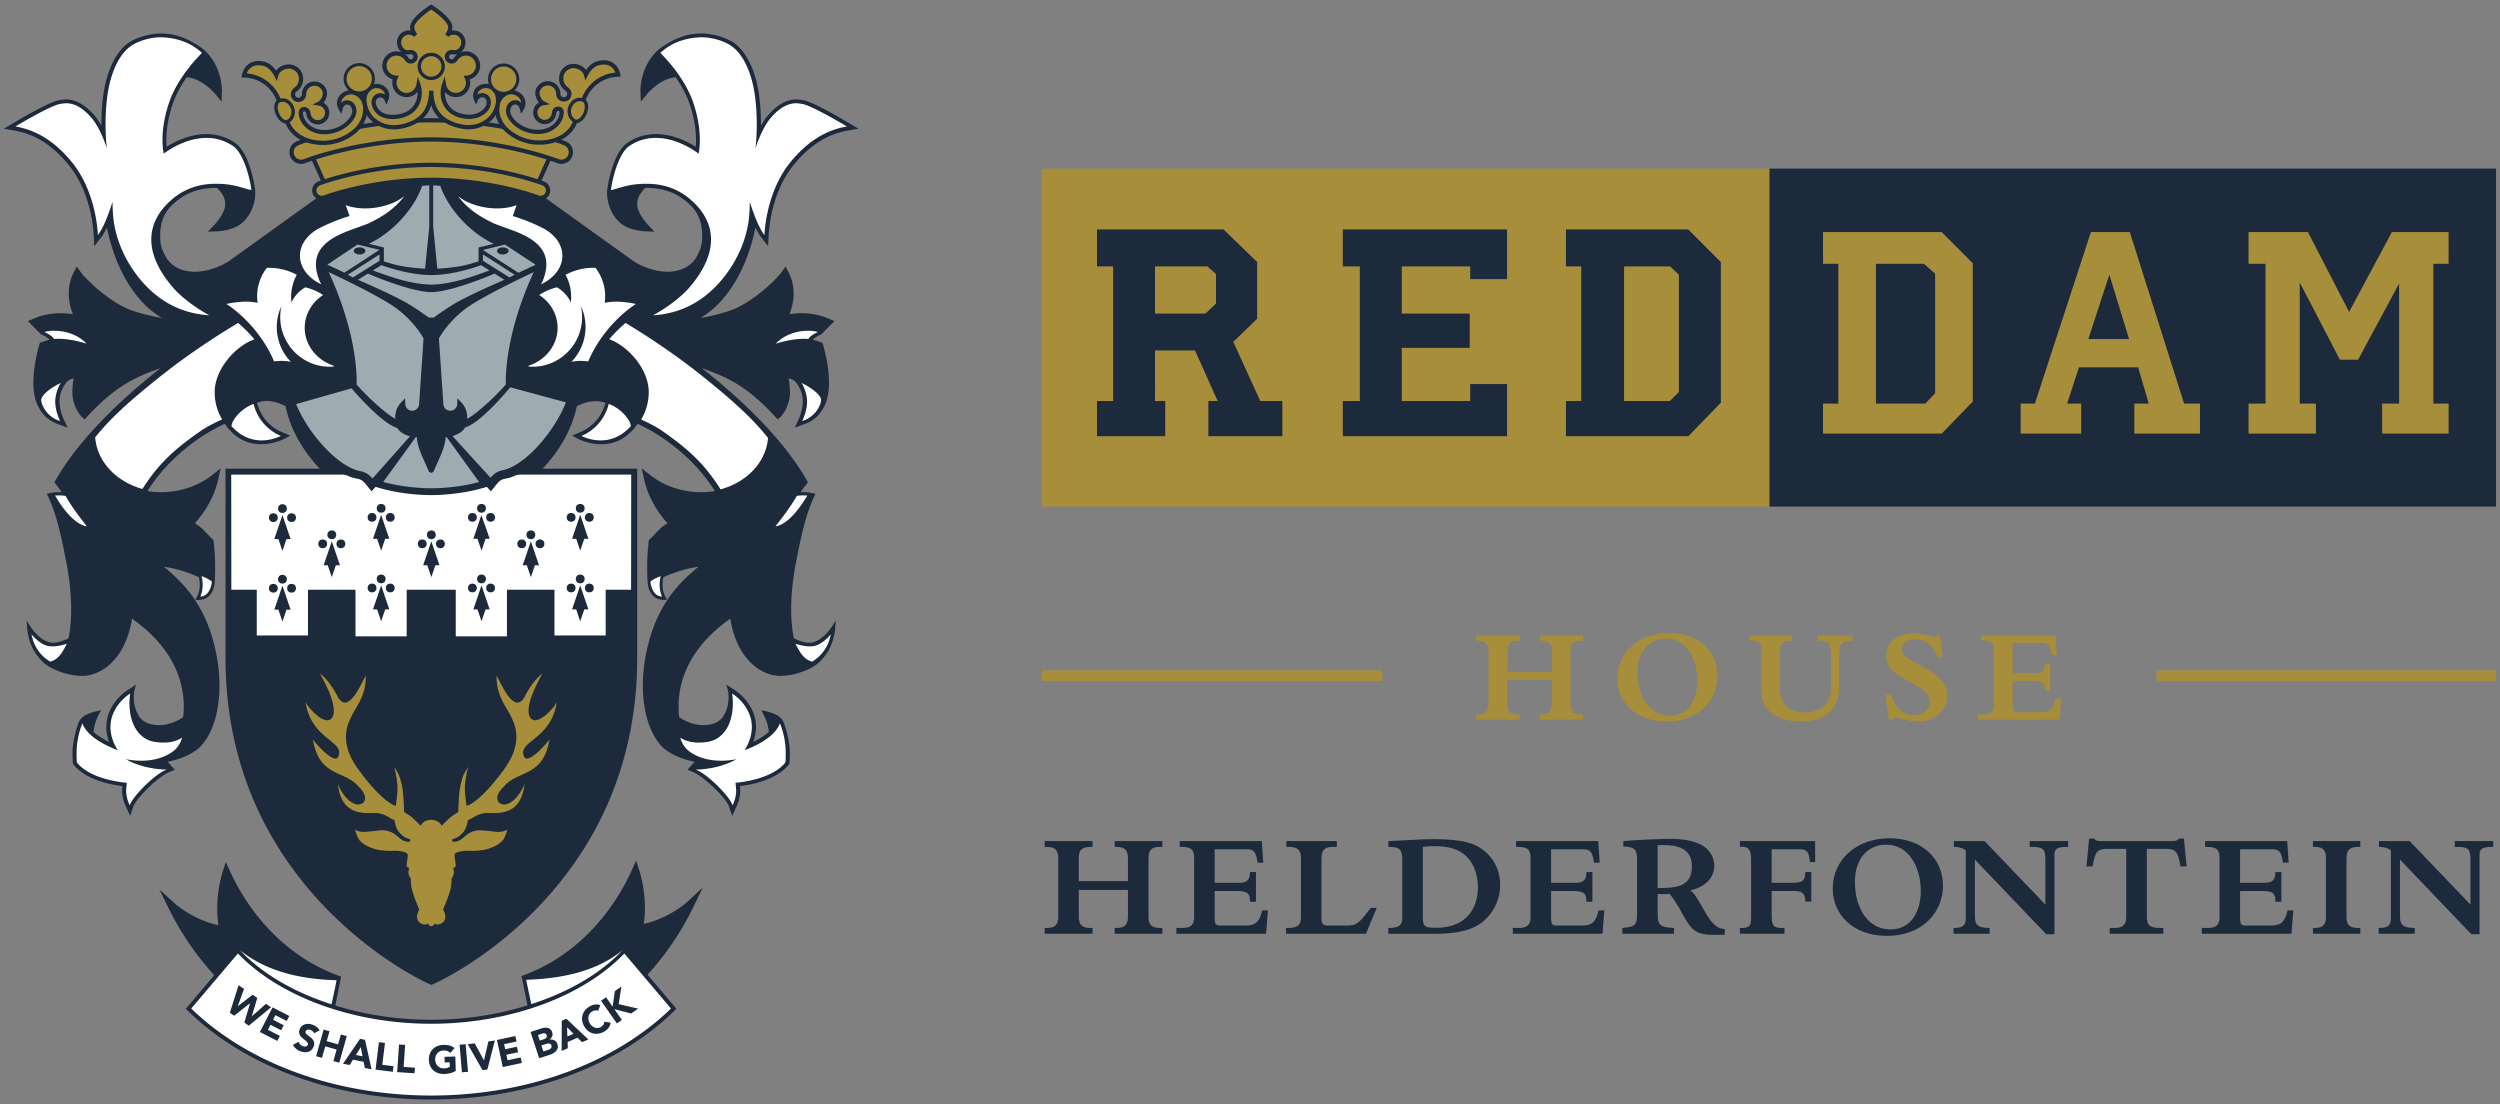 <svg version="1.1" id="Logo" xmlns="http://www.w3.org/2000/svg" x="0" y="0" viewBox="0 0 575 254" style="enable-background:new 0 0 575 254" xml:space="preserve"><rect x="0" y="0" width="575" height="254" fill="#808080" stroke="none"/><style>.st0{fill:#1c2a3c}.st1{fill:#fff}.st2{fill:#a68e3b}.st3{fill:#9eacb2}</style><g id="Logo_00000067197619641336463370000001487502144647867268_"><g id="Sash_00000127010935563680213720000017036820840206966457_"><path class="st0" d="M150.33 222.589a65.95 65.95 0 0 0 9.19-14.08l2.133-4.411-3.584 3.341c-.022.02-2.225 2.045-5.794 3.642a23.17 23.17 0 0 1-4.203 1.422c.949-6.246-.947-12.047-1.034-12.308l-.748-2.242-.96 2.16c-2.381 5.352-9.55 18.415-24.653 24.106l-.745.28.174.778.115.517 1.107 5.433c-6.75 2.12-14.285 3.318-22.169 3.318-5.934 0-11.666-.678-17.018-1.917-.014-.004-.027-.004-.041-.009a69.663 69.663 0 0 1-4.978-1.35l1.181-5.87.155-.77-.736-.272c-15.14-5.592-22.392-18.61-24.808-23.946l-.974-2.154-.733 2.248c-.085.261-1.944 6.073-.955 12.314a23.186 23.186 0 0 1-4.212-1.395c-3.58-1.574-5.796-3.585-5.818-3.605l-3.59-3.29 2.147 4.37a65.953 65.953 0 0 0 9.282 14.02c.33.385.702.802 1.135 1.277l.09.098-.631.745-5.916 6.975a54.667 54.667 0 0 0 2.1 2.004 61.464 61.464 0 0 0 6.411 5.058c12.919 8.91 29.937 13.813 47.91 13.813s34.985-4.902 47.908-13.813c3.164-2.183 6.003-4.544 8.507-7.062l-6.646-7.838.273-.303c.43-.478.799-.898 1.127-1.284z"/><path class="st1" d="m76.265 230.99 1.03-4.925.11-.606a66.009 66.009 0 0 1-3.082-.167 55.208 55.208 0 0 1-2.838-.3 46.873 46.873 0 0 1-1.887-.291 42.647 42.647 0 0 1-2.306-.471l-.07-.017a36.236 36.236 0 0 1-3.878-1.147 31.619 31.619 0 0 1-2.556-1.053 30.27 30.27 0 0 1-1.428-.715 27.873 27.873 0 0 1-1.418-.816 26.361 26.361 0 0 1-2.773-1.967c.213.22.418.433.615.642 4.925 5.008 12.055 9.14 20.481 11.832zM143.146 218.576c-6.066 4.924-13.91 6.482-22.133 6.782l1.18 5.584c8.724-2.794 16.046-7.124 20.953-12.366z"/><path class="st1" d="M54.72 219.304c6.312 6.565 15.912 11.593 27.156 14.205l.061.014c5.565 1.287 11.36 1.94 17.222 1.94 17.929 0 34.83-6.17 44.437-16.158l10.73 12.655c-2.323 2.263-4.936 4.4-7.778 6.361-12.767 8.803-29.597 13.65-47.389 13.65-17.796 0-34.625-4.847-47.388-13.65a60.822 60.822 0 0 1-6.316-4.983c-.498-.451-.99-.912-1.467-1.378l5.366-6.328 5.365-6.328"/><path class="st0" d="m54.87 226.607 1.266.857-1.45 3.952.015.01 3.394-2.634 1.08.732-1.257 4.213.014.01 3.239-2.87 1.176.796-5.114 4.229-1.036-.702 1.311-4.436-.015-.01-3.634 2.861-.998-.675 2.008-6.333zM62.686 231.696l3.85 1.975-.59 1.152-2.602-1.335-.542 1.057 2.457 1.262-.592 1.152-2.457-1.26-.592 1.152 2.746 1.409-.591 1.152-3.994-2.05 2.907-5.666zM72.234 237.649a1 1 0 0 0-.324-.461 1.671 1.671 0 0 0-.482-.29 1.39 1.39 0 0 0-.634-.077.673.673 0 0 0-.29.108.516.516 0 0 0-.19.256.506.506 0 0 0 .049.488c.099.146.238.29.419.435.18.143.376.293.586.448s.396.333.556.533c.159.2.267.429.325.687.057.258.021.561-.108.91a2.046 2.046 0 0 1-.509.8 1.87 1.87 0 0 1-.73.428 2.26 2.26 0 0 1-.869.09 3.452 3.452 0 0 1-.925-.209c-.388-.144-.726-.338-1.013-.579s-.526-.547-.715-.918l1.319-.68c.068.23.186.432.355.607a1.56 1.56 0 0 0 .92.467c.12.015.232.013.338-.004a.673.673 0 0 0 .283-.117.512.512 0 0 0 .183-.248.54.54 0 0 0-.048-.502c-.1-.156-.239-.308-.42-.458-.18-.15-.379-.308-.593-.471s-.403-.345-.565-.546-.274-.428-.336-.682c-.063-.254-.033-.546.091-.878.12-.32.287-.578.503-.772.216-.195.46-.335.732-.42.271-.084.56-.116.866-.095.305.02.605.085.897.195.337.125.645.294.925.506.279.213.503.479.673.797l-1.27.652zM74.436 236.795l1.35.382-.647 2.285 2.623.743.647-2.285 1.35.382-1.734 6.129-1.35-.382.75-2.65-2.624-.742-.75 2.649-1.35-.382 1.735-6.129zM82.808 238.93l1.14.222 1.508 6.78-1.554-.3-.282-1.43-2.43-.471-.777 1.224-1.52-.295 3.915-5.73zm.178 1.923-1.137 1.796 1.529.297-.392-2.093zM87.152 239.696l1.393.172-.62 5.037 2.58.317-.159 1.286-3.973-.49.779-6.322zM91.776 240.232l1.4.092-.337 5.064 2.594.173-.086 1.292-3.995-.266.424-6.355zM104.827 246.323c-.407.229-.834.398-1.28.507s-.905.171-1.372.186a3.946 3.946 0 0 1-1.383-.193c-.425-.143-.794-.356-1.108-.637s-.564-.627-.747-1.035a3.603 3.603 0 0 1-.298-1.377c-.015-.51.057-.974.215-1.393.158-.419.386-.778.683-1.078.297-.3.653-.534 1.068-.703.415-.168.871-.26 1.369-.275.51-.015.98.033 1.413.142.432.11.815.31 1.147.6l-.956 1.109a1.973 1.973 0 0 0-.661-.43c-.243-.094-.545-.136-.904-.126-.3.01-.57.068-.81.177s-.443.258-.611.446a1.87 1.87 0 0 0-.381.664 2.341 2.341 0 0 0-.115.823c.009.3.063.572.164.818s.24.458.42.636.392.313.638.408c.245.095.518.138.818.129.306-.01.568-.052.788-.128.22-.075.395-.15.525-.227l-.032-1.034-1.142.034-.038-1.294 2.49-.076.1 3.327zM105.702 240.285l1.398-.119.543 6.347-1.398.119-.543-6.347zM107.583 240.177l1.586-.22 2.133 3.918.018-.002 1.013-4.355 1.488-.206-1.727 6.67-1.114.154-3.397-5.959zM114.3 239.19l4.233-.903.27 1.267-2.86.61.249 1.162 2.7-.577.271 1.267-2.7.577.27 1.267 3.018-.644.27 1.267-4.39.937-1.33-6.23zM122.02 237.354l2.257-.743c.261-.086.53-.155.808-.206a2.3 2.3 0 0 1 .787-.012c.247.042.47.14.666.297s.35.4.458.73c.113.342.11.656-.006.944s-.315.533-.597.732l.006.017c.209-.037.408-.04.597-.012.19.03.364.089.523.179.159.09.298.21.417.359.119.15.21.322.274.516.105.319.125.608.058.867s-.186.489-.359.691-.386.377-.638.523a4.083 4.083 0 0 1-.779.351l-2.478.817-1.993-6.05zm2.13 1.98.966-.32c.103-.032.2-.077.292-.133s.17-.122.232-.2a.608.608 0 0 0 .097-.6c-.042-.125-.103-.22-.184-.285s-.172-.105-.273-.123-.208-.019-.323-.003-.223.04-.326.074l-.906.3.425 1.29zm.825 2.503 1.197-.394c.102-.035.202-.08.3-.137a.87.87 0 0 0 .247-.214.676.676 0 0 0 .107-.651.56.56 0 0 0-.22-.31.706.706 0 0 0-.336-.113c-.123-.01-.25-.003-.381.021s-.25.054-.358.09l-1.009.332.453 1.376zM129.201 234.775l1.067-.457 5.056 4.763-1.456.623-1.036-1.024-2.274.974.044 1.45-1.423.61.022-6.94zm1.227 1.49.068 2.125 1.43-.613-1.498-1.511zM137.55 232.488a1.377 1.377 0 0 0-.632-.095c-.22.018-.445.09-.676.218a1.751 1.751 0 0 0-.876 1.143c-.057.24-.065.492-.025.758s.13.527.272.784c.145.263.317.482.519.654.2.174.417.302.647.384.23.083.465.116.706.1.24-.016.472-.085.693-.206.252-.139.446-.314.584-.526a1.53 1.53 0 0 0 .238-.706l1.445.201c-.055.462-.22.87-.496 1.228-.276.357-.606.64-.99.852-.436.24-.876.392-1.32.458s-.868.044-1.276-.064-.787-.302-1.136-.582-.646-.644-.891-1.09a3.594 3.594 0 0 1-.443-1.339c-.05-.445-.01-.869.118-1.271.128-.401.338-.773.631-1.111s.658-.628 1.094-.868a3.292 3.292 0 0 1 1.097-.367c.2-.027.406-.031.616-.01.21.022.417.076.623.162l-.522 1.293zM138.242 230.172l1.15-.804 1.516 2.168.513-3.586 1.504-1.05-.627 4.05 4.475 1.032-1.608 1.123-3.855-.993 1.731 2.477-1.15.804-3.649-5.22z"/></g><g id="Sheild_00000169533969748779482600000014307831218739598498_"><path class="st0" d="M165.856 69.218c3.798-4.244 6.454-9.918 7.907-16.883.477.991.94 1.779 1.385 2.349l1.518 1.947.122-2.466c.112-2.272.854-10.154 5.697-16.158 3.693-4.556 7.787-7.166 12.516-7.979l2.453-.421-2.14-1.271c-3.102-1.844-8.61-4.984-10.652-5.304l-.226-.036c-.314-.052-.745-.124-1.293-.124-2.221 0-4.41 1.233-6.501 3.663-.561.652-1.104 1.453-1.625 2.396.012-1.992-.08-4.448-.425-7.006-.806-5.945-3.176-10.584-6.339-12.408-2.79-1.61-6.01-1.797-6.644-1.82-2.281 0-3.76.407-4.795.762-3.17 1.086-5.5 3.073-5.518 3.09-4.132 3.894-4.002 9.188-3.994 9.411l.08 2.425 1.543-1.87c.03-.037 2.97-3.525 6.485-3.73 1.39 1.995 2.427 3.941 3.085 5.786 1.666 4.67 1.687 8.334 1.528 10.201-1.76-1.125-5.204-2.933-9.133-2.933h-.001c-2.364 0-4.56.66-6.523 1.96-3.177 2.033-4.54 9.208-4.707 10.875-.247 2.463.804 5.945 3.291 7.836 2.039 1.549 5.19 1.684 5.325 1.689l2.246.083-1.546-1.63c-.025-.025-2.463-2.649-2.426-4.67.027-1.53.616-2.453 1.84-3.757l.24-.002c.815 0 1.6.047 2.33.138 1.64.216 3.18.69 4.57 1.405 1.206.645 2.164 1.433 2.865 2.047 2.122 1.86 3.11 4.233 3.11 7.47 0 2.207-.494 3.198-.891 3.993-.061.121-.118.237-.171.35-1.16 2.459-3.677 3.87-6.904 3.87-1.952 0-4.069-.512-6.121-1.48a13.823 13.823 0 0 1-2.298-1.369L124.494 44.84l-.21-.113c-.107-.04-11.11-4.073-25.103-4.113h-.022c-13.993.04-24.996 4.072-25.103 4.113l-.111.043-20.517 14.73-.207.148c-.716.527-1.489.988-2.298 1.37-2.052.967-4.168 1.479-6.12 1.479-3.228 0-5.744-1.411-6.904-3.87-.052-.11-.107-.222-.17-.349-.398-.795-.893-1.785-.893-3.993 0-3.238.989-5.612 3.11-7.471.7-.614 1.66-1.401 2.859-2.043a13.966 13.966 0 0 1 4.574-1.409 18.897 18.897 0 0 1 2.572-.136c1.225 1.304 1.813 2.228 1.84 3.758.037 2.033-2.4 4.643-2.424 4.668l-1.548 1.631 2.247-.083c.134-.005 3.286-.14 5.324-1.69 2.487-1.89 3.539-5.372 3.292-7.835-.167-1.667-1.53-8.842-4.702-10.872a11.633 11.633 0 0 0-6.53-1.963c-3.929 0-7.372 1.808-9.133 2.933-.158-1.867-.138-5.53 1.528-10.2.659-1.846 1.696-3.792 3.085-5.787 3.52.205 6.455 3.692 6.484 3.728l1.544 1.872.08-2.424c.008-.224.138-5.518-3.992-9.41-.258-.246-2.63-2.102-5.52-3.092-1.034-.355-2.512-.761-4.809-.761h-.002c-.617.022-3.837.21-6.628 1.82-3.163 1.823-5.532 6.462-6.338 12.407-.346 2.558-.437 5.014-.426 7.006-.52-.943-1.064-1.744-1.624-2.395-2.093-2.431-4.28-3.664-6.502-3.664-.548 0-.979.072-1.296.124l-.226.036c-2.039.32-7.547 3.46-10.649 5.304l-2.139 1.27 2.452.422c4.73.813 8.824 3.423 12.516 7.978 4.843 6.004 5.586 13.886 5.698 16.16l.121 2.465 1.518-1.947c.445-.57.909-1.358 1.385-2.349 1.453 6.964 4.11 12.639 7.907 16.883 1.504 1.68 3.207 2.973 4.75 3.932-2.412-.444-5.197-1.102-7.327-1.909-4.713-1.786-10.114-6.916-11.381-8.711l-.866-1.226-.696 1.329c-.867 1.653-1.99 5.036-.206 9.634a17.284 17.284 0 0 0-2.784-.228c-2.22 0-4.336.426-6.287 1.266l-1.268.546 3.034 3.048.085.035c.54.222 1.378.688 1.838 1.186-.84.244-1.92.624-1.978.645l-.216.076-.069.217c-.123.387-2.975 9.538-.287 14.518 1.3 2.407 2.797 3.348 4.646 4.022l2.078.756-.932-2.005c-.17-.365-1.628-3.651-.492-6.398.955-2.31 1.813-2.707 2.836-2.92-.294 1.322-.413 3.424-.21 4.529.593 3.22 2.344 4.573 2.418 4.629l.345.26.28-.33c.04-.046 4.005-4.676 8.78-7.65 2.887-1.8 5.872-2.914 8.352-3.8-14.906 11.685-21.478 21.06-24.111 25.732l-.306.543.393.485c.489.604.88 1.151 1.281 1.801a11.367 11.367 0 0 0-.825-.031c-.543 0-1.032.044-1.455.131l-1.129.232.479 1.048c1.747 3.824 2.827 8.491 4.102 15.26.774 4.1 1.114 8.164.984 11.754-.066 1.898-.262 3.638-.582 5.174-2.045 1.012-3.307 1.107-4.008 1.003-2.62-.386-4.64-3.519-4.66-3.55l-.956-1.503.111 1.777c.01.16.272 3.945 2.604 6.61.091.104.183.213.274.322.233.276.473.562.726.796a8.727 8.727 0 0 0 2.025 1.403l.054.027c2.117 1.09 4.743 1.768 6.853 1.768.704 0 1.359-.072 1.947-.216.402-.099.804-.224 1.198-.372 1.46-.556 2.794-1.452 3.963-2.662a9.38 9.38 0 0 0 .516-.57c1.673-1.947 2.924-4.562 3.618-7.56.137-.584.252-1.179.345-1.776 11.499 8.058 12.329 17.5 11.782 22.462l-.019.173a7.61 7.61 0 0 1-.702.462c-1.018.588-2.683 1.258-3.934 1.34-2.58.168-4.073-.302-5.311-1.677-2.125-3.09-1.241-6.38-1.233-6.411l.335-1.182-1.87 1.225a11.523 11.523 0 0 0-3.234 3.159c-.317.467-.604.969-.85 1.491-1.354 2.861-.883 5.539-.22 7.324-1.104-.541-2.496-1.332-3.597-2.314.1-1.31.537-2.731 1.271-4.127l.462-.878-.968.217c-3.172.713-3.755 1.795-4.069 2.376-.523.973-1.53 4.67-1.53 7.168 0 .065-.004 1.598.083 2.322l.03.256.16.203c1.48 1.874 3.987 3.289 7.45 4.204 1.522.402 2.879.612 3.742.717-.044.465-.067.776-.067.927 0 1.292.277 2.47.898 3.82l.968 2.11.735-2.202c.58-1.738 5.334-6.533 8.04-7.79l1.48-.62-1.617-1.842c1.71-.35 5.666-1.393 7.83-3.839 1.325-1.543 2.354-3.555 3.061-5.98 1.56-5.432 1.295-12.364-.728-19.017-2.678-8.806-7.617-13.149-11.04-16.019 3.208.445 6.054 1.498 8.025 2.393l.012.048c.047.193.105.434.122.558.208 1.546.03 2.764-.575 3.949l-.34.667h.749c3.25 0 3.639-3.354 3.683-4.026.098-1.464.269-5.312-.253-9.405l-.041-.32-.233-.224c-.502-.484-.923-.926-1.295-1.316-.876-.92-1.592-1.672-2.754-2.326a23.652 23.652 0 0 0 1.763-2.182c.48-.673.91-1.342 1.277-1.988 1.123-1.944 1.915-3.948 2.355-5.956l.543-2.486-2.005 1.568c-2.53 1.978-5.652 3.264-9.03 3.719-1.933.26-3.886.235-5.792-.089 3.17-5.067 7.964-9.738 13.568-13.205 1.241-.768 2.51-1.45 4.195-2.252l.283.373.555.734.025.03c2.224 2.456 4.543 3.551 7.52 3.551 3.308 0 5.789-1.461 5.893-1.524l.775-.463-1.887-.798a9.78 9.78 0 0 1-4.04-3.147c-.69-.914-1.33-2.274-1.705-3.618a7.362 7.362 0 0 1 2.033-.39c1.677-.065 3.16.535 4.537 1.188l.126.574c1.435 6.054 4.804 10.67 7.749 13.807H51.87v43.627c0 12.35 2.46 23.974 7.308 34.548 3.88 8.458 9.285 16.26 16.069 23.19 11.544 11.794 22.931 16.905 23.41 17.117l.554.245.554-.243c.48-.21 11.868-5.272 23.413-17.042 6.784-6.915 12.19-14.715 16.07-23.182 4.848-10.584 7.306-22.236 7.306-34.633v-43.627h-21.757c2.943-3.136 6.313-7.754 7.75-13.815l.124-.565c1.377-.649 2.886-1.214 4.561-1.148.65.026 1.332.157 2.032.39-.365 1.286-1.012 2.63-1.729 3.577a9.78 9.78 0 0 1-4.04 3.147l-1.886.797.776.464c.104.063 2.585 1.524 5.892 1.524 2.978 0 5.297-1.095 7.52-3.55l.584-.768c.106-.141.202-.269.28-.37 1.684.803 2.953 1.484 4.194 2.252 5.604 3.467 10.399 8.138 13.568 13.205a19.266 19.266 0 0 1-5.792.089c-3.378-.455-6.5-1.74-9.03-3.72l-2.005-1.567.544 2.486c.44 2.008 1.232 4.012 2.353 5.953.369.65.8 1.32 1.279 1.99a23.596 23.596 0 0 0 1.763 2.183c-1.163.654-1.879 1.405-2.755 2.325-.371.39-.793.833-1.295 1.317l-.232.224-.041.32c-.523 4.096-.352 7.942-.254 9.405.045.672.432 4.026 3.684 4.026h.749l-.341-.667c-.605-1.185-.782-2.403-.574-3.949.017-.124.075-.365.122-.559l.011-.047c1.971-.895 4.817-1.948 8.026-2.393-3.424 2.87-8.363 7.213-11.041 16.019-2.023 6.653-2.288 13.585-.727 19.019.706 2.423 1.735 4.435 3.065 5.983 2.16 2.443 6.116 3.484 7.825 3.834l-1.617 1.843 1.463.611c2.724 1.265 7.477 6.06 8.057 7.798l.735 2.202.968-2.11c.621-1.35.898-2.528.898-3.82 0-.151-.022-.456-.067-.927.863-.105 2.22-.315 3.742-.717 3.464-.915 5.97-2.33 7.45-4.203l.16-.203.03-.257c.087-.723.084-2.257.084-2.32 0-2.5-1.007-6.197-1.531-7.17-.314-.581-.897-1.663-4.068-2.376l-.97-.217.464.878c.734 1.395 1.171 2.817 1.27 4.127-1.1.982-2.493 1.773-3.597 2.314.664-1.785 1.134-4.463-.22-7.324a11.08 11.08 0 0 0-.85-1.492 11.529 11.529 0 0 0-3.234-3.158l-1.864-1.22.329 1.176c.009.033.892 3.321-1.232 6.413-1.238 1.374-2.732 1.844-5.311 1.676-1.252-.082-2.917-.752-3.933-1.34a7.652 7.652 0 0 1-.704-.462l-.018-.173c-.548-4.962.282-14.403 11.781-22.462.093.596.208 1.19.345 1.775.694 2.999 1.946 5.614 3.613 7.555.148.179.318.367.52.575 1.17 1.211 2.504 2.107 3.966 2.664.392.147.794.272 1.198.372a8.262 8.262 0 0 0 1.945.215c2.111 0 4.737-.677 6.87-1.775l.038-.02a8.72 8.72 0 0 0 2.025-1.403c.252-.234.492-.52.725-.796.092-.11.183-.218.274-.322 2.332-2.665 2.594-6.45 2.604-6.61l.111-1.777-.956 1.503c-.02.031-2.039 3.164-4.66 3.55-.704.103-1.963.008-4.007-1.003-.32-1.536-.517-3.275-.583-5.175-.13-3.589.21-7.653.984-11.753 1.275-6.769 2.355-11.436 4.102-15.26l.48-1.048-1.13-.232a7.297 7.297 0 0 0-1.454-.131c-.288 0-.567.012-.826.031a16.59 16.59 0 0 1 1.282-1.8l.393-.485-.306-.544c-2.634-4.672-9.205-14.047-24.11-25.732 2.478.886 5.464 2 8.35 3.8 4.77 2.972 8.74 7.604 8.78 7.65l.28.33.345-.26c.075-.056 1.825-1.41 2.418-4.63.203-1.104.085-3.207-.21-4.528 1.023.213 1.88.61 2.836 2.92 1.136 2.748-.322 6.033-.492 6.398l-.932 2.005 2.078-.756c1.849-.674 3.346-1.615 4.646-4.022 2.688-4.98-.164-14.13-.287-14.518l-.069-.217-.216-.076a43.656 43.656 0 0 0-1.978-.644c.46-.499 1.297-.965 1.838-1.187l.086-.035 3.034-3.048-1.269-.546c-1.95-.84-4.066-1.266-6.286-1.266-1.078 0-2.032.104-2.784.228 1.782-4.598.66-7.98-.207-9.634l-.697-1.329-.864 1.226c-1.268 1.795-6.67 6.925-11.382 8.711-2.129.807-4.915 1.465-7.326 1.909 1.542-.959 3.245-2.251 4.75-3.932z"/><path class="st1" d="M119.63 109.158c-.5-.02-.999.147-1.35.316-.799.386-1.4.48-2.177.647-.668.144-1.084.271-1.851 1.22l-1.344 1.66-.937-1.03-1.062.314c-3.28.967-7.882 1.592-11.725 1.592-3.862 0-8.476-.625-11.756-1.592l-1.044-.308-.932 1.023-1.343-1.66c-.768-.948-1.184-1.075-1.852-1.22-.777-.166-1.378-.26-2.178-.646-.35-.169-.85-.336-1.349-.316H53.182l.028 26.476h5.846v10.53H70.83v-10.53h10.934v10.725h11.773v-10.725H104.823v10.725h11.773v-10.725h10.934v10.53h11.774v-10.53h5.846l.028-26.476H119.63z"/><g id="Pattern_00000041268183218546666190000012982529786672985477_"><circle class="st0" cx="124.191" cy="125.084" r="1.016"/><circle class="st0" cx="120.006" cy="125.084" r="1.016"/><circle class="st0" cx="122.099" cy="123.003" r="1.016"/><path class="st0" d="m123.979 130.015-.94-2.757-.94-2.758-.941 2.758-.94 2.757h.951l.449 1.319.481 1.409.48-1.409.45-1.319z"/><circle class="st0" cx="99.205" cy="123.003" r="1.016"/><path class="st0" d="m101.085 130.015-.94-2.757-.94-2.758-.94 2.758-.941 2.757h.951l.449 1.319.481 1.409.48-1.409.45-1.319z"/><circle class="st0" cx="101.297" cy="125.084" r="1.016"/><circle class="st0" cx="97.113" cy="125.084" r="1.016"/><circle class="st0" cx="76.314" cy="123.003" r="1.016"/><path class="st0" d="m74.433 130.015.94-2.757.941-2.758.94 2.758.94 2.757h-.951l-.449 1.319-.48 1.409-.481-1.409-.449-1.319z"/><circle class="st0" cx="74.221" cy="125.084" r="1.016"/><circle class="st0" cx="78.406" cy="125.084" r="1.016"/><g><circle class="st0" cx="135.544" cy="135.236" r="1.016"/><circle class="st0" cx="131.359" cy="135.236" r="1.016"/><circle class="st0" cx="133.451" cy="133.155" r="1.016"/><path class="st0" d="m135.332 140.168-.94-2.758-.941-2.758-.94 2.758-.94 2.758h.95l.45 1.319.48 1.408.481-1.408.449-1.319z"/></g><g><circle class="st0" cx="135.544" cy="118.994" r="1.016"/><circle class="st0" cx="131.359" cy="118.994" r="1.016"/><circle class="st0" cx="133.451" cy="116.913" r="1.016"/><path class="st0" d="m135.332 123.926-.94-2.758-.941-2.758-.94 2.758-.94 2.758h.95l.45 1.318.48 1.409.481-1.409.449-1.318z"/></g><g><circle class="st0" cx="112.838" cy="135.236" r="1.016"/><circle class="st0" cx="108.654" cy="135.236" r="1.016"/><circle class="st0" cx="110.746" cy="133.155" r="1.016"/><path class="st0" d="m112.627 140.168-.941-2.758-.94-2.758-.94 2.758-.941 2.758h.951l.45 1.319.48 1.408.48-1.408.45-1.319z"/></g><g><circle class="st0" cx="112.838" cy="118.994" r="1.016"/><circle class="st0" cx="108.654" cy="118.994" r="1.016"/><circle class="st0" cx="110.746" cy="116.913" r="1.016"/><path class="st0" d="m112.627 123.926-.941-2.758-.995-2.663-.885 2.663-.941 2.758h.951l.45 1.318.48 1.409.48-1.409.45-1.318z"/></g><g><circle class="st0" cx="85.571" cy="135.236" r="1.016"/><circle class="st0" cx="89.756" cy="135.236" r="1.016"/><circle class="st0" cx="87.664" cy="133.155" r="1.016"/><path class="st0" d="m85.783 140.168.94-2.758.941-2.758.94 2.758.94 2.758h-.95l-.45 1.319-.48 1.408-.481-1.408-.449-1.319z"/></g><g><circle class="st0" cx="85.571" cy="118.994" r="1.016"/><circle class="st0" cx="89.756" cy="118.994" r="1.016"/><circle class="st0" cx="87.664" cy="116.913" r="1.016"/><path class="st0" d="m85.783 123.926.94-2.758.941-2.758.94 2.758.94 2.758h-.95l-.45 1.318-.48 1.409-.481-1.409-.449-1.318z"/></g><g><circle class="st0" cx="62.871" cy="135.299" r="1.016"/><circle class="st0" cx="67.056" cy="135.299" r="1.016"/><circle class="st0" cx="64.963" cy="133.218" r="1.016"/><path class="st0" d="m63.083 140.231.94-2.758.94-2.758.941 2.758.94 2.758h-.951l-.449 1.319-.481 1.409-.48-1.409-.45-1.319z"/></g><g><circle class="st0" cx="62.871" cy="119.057" r="1.016"/><circle class="st0" cx="67.056" cy="119.057" r="1.016"/><circle class="st0" cx="64.963" cy="116.976" r="1.016"/><path class="st0" d="m63.083 123.989.94-2.758.94-2.758.941 2.758.94 2.758h-.951l-.449 1.319-.481 1.408-.48-1.408-.45-1.319z"/></g></g></g><g id="White_right_00000150070082448644115010000008015753931991466889_"><path class="st1" d="M151.832 133.185c-.245 1.441-.082 2.897.433 4.044a2.827 2.827 0 0 1-.64-.125c-1.826-.576-2.03-3.332-2.03-3.332s.916-.778 2.381-1.248c-.05.196-.11.46-.144.66zM187.117 148.606c-1.436.216-3.03-.188-4.152-.543 1.039 2.123 2.087 3.738 3.863 4.1 2.136-1.325 3.676-3.292 4.261-6.262-.034.038-1.95 2.402-3.972 2.705zM140.006 92.894a10.746 10.746 0 0 1-6.275 7.378h.002c.19.073 6.32 3.357 11.334-2.242.141-.783-1.545-3.785-5.061-5.136zM185.928 77.961c-1.865-.16-4.047.17-5.95.641l-.333.087c-.416.11-.828.23-1.225.362.167-.18.344-.352.53-.52 1.081-.952 2.503-1.711 4.14-2.115 1.725-.428 3.593-.458 5.043-.057-1.724.798-2.022 1.303-2.205 1.602zM184.518 96.839c.557-1.258 1.435-3.495.986-5.753-.266-1.343-.699-2.312-1.139-3.013 2.351 1.143 4.313 2.696 4.476 3.798.122.82-1 3.925-4.323 4.968zM175.822 54.083c.203-4.107 1.545-11.291 5.9-16.69 3.915-4.83 8.204-7.47 13.074-8.306-2.117-1.258-8.42-4.926-10.36-5.192h-.001c-.958-.139-3.628-.888-7.147 3.201-2.205 2.562-3.532 7.051-3.532 7.051s.75-5.698-.123-12.136c-.76-5.616-2.942-10.038-5.888-11.737-2.657-1.532-5.543-1.754-6.846-1.688-3.477.174-6.633 1.33-9.022 3.592.243.211 5.337 5.175 7.432 11.048 2.588 7.254 1.361 12.118 1.361 12.118s-8.377-6.763-15.853-1.814c-2.634 1.685-4.088 8.03-4.295 10.198 2.575-.613 4.153-1.461 8.215-1.461 3.155 0 6.692.8 9.825 3.414 3.022 2.52 4.684 5.401 4.941 8.56.304 3.742-1.4 7.786-5.067 12.023-.496.573-3.125 3.446-8.23 6.251 6.725-.403 12.337-3.523 16.693-9.285 3.614-4.779 4.88-9.46 5.302-12.546.246-1.791.251-4.242.246-4.293 0 0 1.615 5.433 3.375 7.692zM185.68 113.968c-1.116-.024-1.383-.063-2.42.094-1.66 3-4.9 6.974-4.9 6.974s3.127.096 7.32-7.068zM141.811 69.377c-.45 0-.89.021-1.324.068-.479.042-.95.113-1.407.214a9.52 9.52 0 0 0 .109-1.35 2.71 2.71 0 0 0 .004-.184c0-2.42-.82-4.668-2.223-6.513a13.188 13.188 0 0 0-6.887 1.601c.353.643.634 1.32.84 2.025a4.5 4.5 0 0 1 .126.467 10.38 10.38 0 0 1 .24 3.858c-.647-1.442-1.77-2.66-3.185-3.484-.71.172-1.395.399-2.047.676-.718.307-1.395.673-2.03 1.097.341.223.665.462.971.723 1.996 1.697 3.249 4.122 3.249 6.82a8.498 8.498 0 0 1-.874 3.77 3.413 3.413 0 0 1-.19.369 7.657 7.657 0 0 1-.394.664c-1.202 1.82-3.068 3.231-5.295 3.95.042.054.088.105.13.155a11.22 11.22 0 0 0 7.484-2.08 11.341 11.341 0 0 0 3.48-4.009 11.373 11.373 0 0 0 1.256-6.181 10.177 10.177 0 0 0-.248-1.647c.218.458.403.928.555 1.42.34 1.08.52 2.231.52 3.425a11.426 11.426 0 0 1-3.24 7.984c.715-.139 1.45-.205 2.203-.215.396-.005 1.446.104 1.664.116 1.08-2.58 2.681-5.206 4.774-7.664a30.988 30.988 0 0 1 3.32-3.358 27.256 27.256 0 0 1 2.849-2.176c-1.089-.29-3.24-.54-4.43-.54zM125.484 52.817c-.323-.206-.418-.241-.645-.357l-.152-.078a41.92 41.92 0 0 0-6.752-2.692l.885-2.509c-1.146.44-2.531.702-4.045.748a16.94 16.94 0 0 1-2.77-.16c-2.723-.386-5.076-1.376-6.63-2.642.738 1.023 1.692 2.022 2.824 2.958 1.463 1.215 3.244 2.269 5.2 3.215.686.33 3.224 1.198 4.825 1.806 5.554 2.112 9.185 5.208 6.585 11.552a4.609 4.609 0 0 1-.408.748c2.972-1.385 4.944-3.816 4.944-6.581 0-2.412-1.504-4.572-3.861-6.008zM171.22 172.55s3.11-4.158.93-8.766c-.22-.466-.48-.927-.78-1.367a10.604 10.604 0 0 0-2.978-2.908c.792 5.776-1.39 10.372-5.492 11.092-4.32.758-6.38-.916-6.444-.959.658 2.395 2.21 3.323 3.066 3.81 4.37 2.485 9.82 1.16 9.82 1.16s-3.341 2.246-9.369 2.398c2.559.842 7.816 6.081 8.528 8.215.52-1.134.814-2.193.814-3.438 0-.334-.158-1.747-.158-1.747s8.215-.534 11.48-4.67c.095-.789.076-1.425.076-2.21 0-2.447-.477-4.645-1.334-6.806-1.354 3.908-8.159 6.195-8.159 6.195zM161.657 86.604c-.64-.512-1.288-1.024-1.947-1.536-5.027-3.911-11.443-8.188-15.834-10.784a33.246 33.246 0 0 0-3.745 3.726c-.005.004-.005.009-.01.013 4.438 1.611 9.11 6.976 9.088 12.195a12.443 12.443 0 0 1-.613 3.812c-.284.87-.667 1.69-1.126 2.454 1.673.786 3.393 1.6 4.967 2.707 5.831 4.103 9.546 7.415 13.295 13.363 2.74-.754 5.17-2.103 7.039-3.906.386-.375.75-.767 1.082-1.179 1.448-1.754 2.411-3.837 2.733-6.142a8.63 8.63 0 0 0 .067-.591c-3.585-4.506-7.93-8.456-14.996-14.132z"/></g><g id="White_right_00000063599058622397768180000000333673574494642109_"><path class="st1" d="M46.502 133.185c.244 1.441.08 2.897-.434 4.044.215-.016.431-.059.64-.125 1.826-.576 2.031-3.332 2.031-3.332s-.917-.778-2.382-1.248c.05.196.11.46.145.66zM11.216 148.606c1.436.216 3.03-.188 4.152-.543-1.039 2.123-2.086 3.738-3.863 4.1-2.135-1.325-3.676-3.292-4.26-6.262.034.038 1.948 2.402 3.971 2.705zM58.327 92.894a10.746 10.746 0 0 0 6.275 7.378H64.6c-.189.073-6.32 3.357-11.333-2.242-.142-.783 1.544-3.785 5.06-5.136zM36.945 86.525c.642-.509 1.293-1.018 1.954-1.527 5.044-3.889 11.479-8.137 15.881-10.714a33.245 33.245 0 0 1 3.728 3.742c.005.005.005.01.01.014-4.444 1.591-9.14 6.935-9.14 12.154 0 1.334.21 2.619.595 3.815.281.872.66 1.693 1.116 2.46-1.677.778-3.4 1.583-4.98 2.684-5.849 4.078-9.578 7.373-13.353 13.305-2.737-.766-5.16-2.126-7.021-3.938-.385-.376-.748-.77-1.078-1.183-1.44-1.76-2.394-3.847-2.705-6.154a8.619 8.619 0 0 1-.065-.592c3.605-4.49 7.968-8.42 15.058-14.066zM12.405 77.961c1.865-.16 4.047.17 5.95.641l.334.087c.416.11.827.23 1.224.362a8.143 8.143 0 0 0-.53-.52c-1.08-.952-2.503-1.711-4.14-2.115-1.725-.428-3.593-.458-5.042-.057 1.723.798 2.021 1.303 2.204 1.602zM13.815 96.839c-.556-1.258-1.435-3.495-.986-5.753.267-1.343.7-2.312 1.14-3.013-2.352 1.143-4.313 2.696-4.477 3.798-.122.82 1 3.925 4.323 4.968zM22.511 54.083c-.203-4.107-1.545-11.291-5.9-16.69-3.914-4.83-8.204-7.47-13.074-8.306 2.117-1.258 8.42-4.926 10.36-5.192h.002c.957-.139 3.627-.888 7.147 3.201 2.204 2.562 3.53 7.051 3.53 7.051s-.748-5.698.124-12.136c.76-5.616 2.942-10.038 5.888-11.737 2.657-1.532 5.543-1.754 6.846-1.688 3.477.174 6.633 1.33 9.022 3.592-.243.211-5.337 5.175-7.432 11.048-2.588 7.254-1.36 12.118-1.36 12.118s8.376-6.763 15.852-1.814c2.634 1.685 4.088 8.03 4.295 10.198-2.575-.613-4.153-1.461-8.215-1.461-3.155 0-6.692.8-9.825 3.414-3.022 2.52-4.684 5.401-4.94 8.56-.304 3.742 1.4 7.786 5.066 12.023.496.573 3.125 3.446 8.23 6.251-6.725-.403-12.337-3.523-16.693-9.285-3.614-4.779-4.88-9.46-5.302-12.546-.246-1.791-.251-4.242-.246-4.293 0 0-1.615 5.433-3.375 7.692zM12.654 113.968c1.115-.024 1.382-.063 2.42.094 1.659 3 4.9 6.974 4.9 6.974s-3.128.096-7.32-7.068zM56.522 69.377c.45 0 .891.021 1.324.068.479.042.95.113 1.408.214a9.522 9.522 0 0 1-.11-1.35c-.004-.062-.004-.12-.004-.184 0-2.42.82-4.668 2.223-6.513a13.188 13.188 0 0 1 6.887 1.601 10.05 10.05 0 0 0-.84 2.025c-.05.151-.093.311-.126.467a9.436 9.436 0 0 0-.257 1.416 10.38 10.38 0 0 0 .017 2.441c.647-1.441 1.77-2.66 3.185-3.483.71.172 1.396.399 2.047.676.718.307 1.395.673 2.03 1.097-.34.223-.664.462-.971.723-1.996 1.697-3.248 4.122-3.248 6.82a8.498 8.498 0 0 0 .874 3.77c.054.125.117.247.189.369.117.227.252.445.395.664 1.201 1.82 3.067 3.231 5.294 3.95-.042.054-.088.105-.13.155a11.22 11.22 0 0 1-7.484-2.08 11.341 11.341 0 0 1-3.48-4.009 11.373 11.373 0 0 1-1.256-6.181c.038-.563.122-1.11.248-1.647a11.378 11.378 0 0 0-1.076 4.845 11.426 11.426 0 0 0 3.24 7.984A12.403 12.403 0 0 0 64.7 83c-.395-.005-1.446.104-1.664.116-1.08-2.58-2.681-5.206-4.774-7.664a30.989 30.989 0 0 0-3.32-3.358 27.256 27.256 0 0 0-2.848-2.176c1.088-.29 3.24-.54 4.43-.54zM72.85 52.817c.322-.206.417-.241.645-.357l.151-.078a41.92 41.92 0 0 1 6.752-2.692l-.885-2.509c1.146.44 2.531.702 4.045.748a16.94 16.94 0 0 0 2.77-.16c2.724-.386 5.076-1.376 6.63-2.642-.737 1.023-1.691 2.022-2.824 2.958-1.463 1.215-3.243 2.269-5.2 3.215-.686.33-3.223 1.198-4.825 1.806-5.554 2.112-9.184 5.208-6.585 11.552.109.266.257.514.408.748-2.972-1.385-4.944-3.816-4.944-6.581 0-2.412 1.505-4.572 3.862-6.008zM27.113 172.55s-3.11-4.158-.93-8.766c.22-.466.48-.927.78-1.367a10.604 10.604 0 0 1 2.978-2.908c-.792 5.776 1.39 10.372 5.492 11.092 4.32.758 6.38-.916 6.444-.959-.657 2.395-2.209 3.323-3.066 3.81-4.369 2.485-9.82 1.16-9.82 1.16s3.341 2.246 9.37 2.398c-2.56.842-7.817 6.081-8.529 8.215-.52-1.134-.813-2.193-.813-3.438 0-.334.157-1.747.157-1.747s-8.215-.534-11.48-4.67c-.095-.789-.076-1.425-.076-2.21 0-2.447.477-4.645 1.335-6.806 1.353 3.908 8.158 6.195 8.158 6.195z"/></g><path class="st2" d="M99.17 213.034c.553 0 .738-.61.738-.61s.496.342 1.127.157c.933-.275 1.395-.881 1.395-1.777 0-.971-.562-1.382-.473-1.686.193-.658 1.87-4.11 1.87-6.11 0-.332.054-1.015.054-1.015s.458-.473.517-1.234c.04-.511-.182-1.151-.182-1.151s.606-.062.606-.515c0-.414-.276-1.96-.276-2.432 0-.707 1.727-.93 2.325-.974.599-.044 3.016.18 5.026-.35 2.01-.529 3.332-1.486 3.834-2.179.484-.668.97-2.35.97-2.35s-.458.351-1.58.52c-1.123.169-4.134-.565-5.493-.32-1.309.237-2.236.855-2.826 1.444-1.481 1.482-2.777 1.108-2.777 1.108v-.544s1.003-.198 1.77-.85c.768-.654 1.033-1.107 1.307-1.647.273-.541.515-1.867.515-1.867 1.311-.597 2.152-1.432 4.067-1.671 2.871 0 8.137.835 8.975-6.7-1.442 3.59-4.331 5.874-6.01 4.197-.839-1.432.384-2.761 1.82-4.197 3.23-2.99 8.494-1.915 9.927-10.171 0 0-4.882 6.04-5.867 3.902-1.596-3.633 6.167-3.716 7.544-12.514-.839 1.674-4.714 5.657-6.102 3.59-1.782-2.654 2.751-9.934 2.751-10.17-1.674 1.316-3.05 3.325-4.125 5.48-2.515 4.186-5.564-3.803-6.403-5.002 0 5.027 2.274 6.94 3.59 9.93 1.199 2.513 2.014 6.375-1.91 11.722-5.762 7.85-8.563 8.306-8.563 8.306s-.412-2.864-.403-3.857c.022-2.58.785-5.158.785-5.158s-1.02 1.548-1.34 2.591c-.322 1.044-.656 2.38-.79 4.293-.136 1.913-.158 3.543-.158 3.543s-1.296.757-1.98 1.359c-.683.6-1.852 1.792-1.852 1.792s-.516-1.367-2.392-1.363h-.021c-1.876-.004-2.393 1.363-2.393 1.363s-1.169-1.191-1.853-1.792c-.683-.602-1.979-1.359-1.979-1.359s-.022-1.63-.157-3.543c-.135-1.913-.469-3.25-.79-4.293-.322-1.043-1.34-2.591-1.34-2.591s.762 2.579.785 5.158c.008.993-.404 3.857-.404 3.857s-2.8-.456-8.562-8.306c-3.925-5.347-3.11-9.21-1.91-11.722 1.315-2.99 3.589-4.903 3.589-9.93-.839 1.199-3.888 9.188-6.403 5.001-1.075-2.154-2.45-4.163-4.125-5.479 0 .236 4.533 7.516 2.751 10.17-1.388 2.067-5.263-1.916-6.101-3.59 1.376 8.798 9.139 8.881 7.543 12.514-.984 2.139-5.867-3.902-5.867-3.902 1.433 8.256 6.697 7.181 9.928 10.171 1.435 1.436 2.658 2.765 1.82 4.197-1.68 1.677-4.569-.607-6.011-4.197.838 7.535 6.104 6.7 8.975 6.7 1.915.238 2.756 1.074 4.067 1.671 0 0 .242 1.326.515 1.867s.539.993 1.307 1.646c.767.653 1.77.85 1.77.85v.545s-1.296.374-2.777-1.108c-.59-.59-1.517-1.207-2.825-1.443-1.36-.246-4.37.488-5.493.319-1.122-.169-1.581-.52-1.581-.52s.486 1.682.97 2.35c.502.693 1.825 1.65 3.834 2.18 2.01.53 4.427.305 5.026.35.598.043 2.325.266 2.325.973 0 .472-.275 2.018-.275 2.432 0 .453.605.515.605.515s-.222.64-.182 1.15c.06.762.518 1.235.518 1.235s.053.683.053 1.015c0 2 1.678 5.452 1.87 6.11.09.304-.473.715-.473 1.686 0 .896.462 1.502 1.395 1.777.631.185 1.127-.158 1.127-.158s.185.611.738.611z" id="Stag_00000003799714657432529440000012335599250677889969_"/><g id="Helmet_00000053518818030642793000000003038403936127985793_"><path class="st3" d="M115.675 108.136c5.305-1.142 11.97-9.126 14.485-15.597l-12.798-3.458c-.81.977-6.913 8.23-10.419 9.26-.572 1.078-1.844 1.626-2.871 1.948l8.747 9.6c.986-1.164 1.777-1.52 2.856-1.753zM117.188 63.801c.411-.205.814-.405 1.204-.597l-7.321-4.692v1.463l6.117 3.826zM87.297 59.975v-1.463l-7.322 4.692c.39.192.793.392 1.204.597l6.118-3.826zM122.763 62.58l-.553.266c-3.222 1.541-9.918 4.745-13.89 7.304-4.576 2.948-6.887 6.823-7.369 7.697l1.026 15.154a1.604 1.604 0 0 0 1.589 1.475 1.61 1.61 0 0 0 1.6-1.572l.027-1.31.903.949a4.906 4.906 0 0 1 1.347 3.777 13.456 13.456 0 0 0 1.928-1.274c3.698-2.915 6.361-5.912 6.977-6.625-.035-.803-.07-3.38.588-7.432.665-4.1 2.216-10.59 5.827-18.408zM102.497 100.565c-.135 2.016-1.031 3.982-1.824 5.723-.312.684-.606 1.33-.839 1.94-.11.291-.383.503-.65.503s-.54-.212-.651-.502c-.233-.612-.528-1.258-.84-1.942-.792-1.74-1.688-3.706-1.823-5.722-.08-.005-.17-.004-.254-.01l-.087.118-7.39 10.182c3.089.87 7.482 1.45 11.045 1.45 3.602 0 7.887-.566 11.014-1.45l-7.447-10.3c-.084.006-.156.007-.254.01zM99.187 63.264c-5.01 0-10.508-1.924-11.474-2.277l-1.943 1.215c3.932 1.45 8.748 3.176 13.418 3.259 4.657-.082 9.473-1.818 13.396-3.267l-1.928-1.206c-2.366.85-7.002 2.276-11.47 2.276z"/><path class="st3" d="m116.025 64.348-2.266-1.421c-1.85.79-10.07 4.193-14.579 4.271-4.622-.082-13.206-3.68-14.577-4.268l-2.261 1.418c5.344 2.334 7.477 3.384 9.694 4.507 2.788 1.412 6.001 3.771 6.564 4.19h1.167c.563-.419 3.776-2.778 6.564-4.19 2.216-1.122 4.349-2.172 9.694-4.507zM93.201 92.904a1.61 1.61 0 0 0 1.6 1.572c.827 0 1.525-.65 1.59-1.48l1.025-15.149c-.482-.874-2.793-4.749-7.369-7.697-3.976-2.56-10.672-5.765-13.89-7.304l-.553-.265c3.611 7.818 5.162 14.308 5.827 18.408.657 4.053.623 6.629.588 7.432.616.713 3.279 3.71 6.977 6.625.623.49 1.27.918 1.928 1.273a4.907 4.907 0 0 1 1.347-3.777l.903-.949.027 1.31zM101.268 42.764c-.296-.031-1-.1-1.638-.125v9.473c.299 3.019.843 8.539.96 9.689 5.05-.329 6.645-.816 9.26-1.615l.223-.068v-3.19l3.462-.856c-2.35-1.114-4.655-2.77-6.705-4.82-2.573-2.573-4.544-5.582-5.562-8.488zM88.512 60.186c2.617.8 4.211 1.286 9.26 1.615.117-1.15.662-6.673.961-9.711v-9.451a28.02 28.02 0 0 0-1.639.125c-1.018 2.906-2.989 5.915-5.561 8.488-2.05 2.05-4.356 3.706-6.705 4.82l3.462.856v3.19l.222.068zM82.792 108.348c1.083.22 1.878.565 2.88 1.715l8.622-9.71c-1.031-.31-2.31-.84-2.897-1.911-3.519-.985-9.714-8.159-10.537-9.126l-12.752 3.623c2.598 6.438 9.366 14.336 14.684 15.41z"/><path class="st3" d="m79.213 62.713 8.065-5.252-5.071-1.216-6.92 4.625c.843.39 2.55 1.186 3.926 1.843zm3.492-5.811h.003c.744.001 1.325.358 1.325.812 0 .225-.145.434-.407.586a1.853 1.853 0 0 1-.917.222h-.004c-.345 0-.672-.08-.919-.225-.261-.153-.405-.362-.405-.587 0-.454.582-.808 1.324-.808zM123.187 60.888l-7.057-4.642-5.062 1.251 8.177 5.242a404.66 404.66 0 0 1 3.942-1.85zm-7.54-2.362h-.02c-.338 0-.657-.077-.9-.216-.264-.15-.41-.357-.412-.583-.004-.454.575-.815 1.319-.821h.02c.734 0 1.308.348 1.312.798.005.454-.575.815-1.318.822z"/></g><g id="Crown_00000111159767070671849890000012981672466937444756_"><circle class="st0" cx="83.375" cy="21.777" r=".455"/><circle class="st0" cx="114.931" cy="21.847" r=".455"/><path class="st2" d="M123.395 41.873c-3.415-1.113-12.61-3.703-24.217-3.733-11.606.03-20.8 2.62-24.215 3.733l-.418.136-2.622-5.85.523-.166c4.812-1.528 14.685-4.098 26.73-4.132 12.05.034 21.923 2.604 26.736 4.132l.522.166-2.621 5.85-.418-.136z"/><path class="st0" d="M99.18 32.35c12.203.035 22.254 2.734 26.584 4.11l-2.218 4.948c-3.716-1.21-12.828-3.728-24.367-3.757h-.001c-11.538.03-20.651 2.546-24.367 3.757l-2.218-4.949c4.33-1.375 14.381-4.074 26.585-4.11h.001m.003-.978h-.004c-12.115.035-22.042 2.62-26.88 4.156l-1.045.332.448 1 2.218 4.95.36.801.835-.272c3.393-1.105 12.53-3.68 24.066-3.71 11.534.03 20.67 2.605 24.063 3.71l.836.272.36-.802 2.217-4.949.449-1-1.045-.332c-4.84-1.537-14.766-4.12-26.878-4.156z"/><path class="st2" d="M129.095 37.208c-.26 0-.521-.05-.8-.152-1.35-.515-13.39-4.936-29.117-4.981-16.447.047-28.978 4.927-29.103 4.976a2.195 2.195 0 0 1-2.862-1.233 2.206 2.206 0 0 1 1.23-2.863c.537-.214 13.342-5.243 30.734-5.29 17.406.047 30.2 5.076 30.736 5.29a2.206 2.206 0 0 1-.817 4.253z"/><path class="st0" d="M99.18 28.154c17.285.047 30.016 5.042 30.552 5.255a1.715 1.715 0 0 1-1.27 3.188c-.127-.046-12.686-4.964-29.283-5.011h-.001c-16.597.047-29.157 4.961-29.283 5.011a1.713 1.713 0 0 1-2.228-.96c-.35-.88.078-1.877.958-2.228.536-.213 13.267-5.208 30.553-5.255h.001m.003-.977h-.004c-17.483.046-30.375 5.109-30.915 5.324a2.697 2.697 0 0 0-1.505 3.498 2.682 2.682 0 0 0 2.503 1.698c.341 0 .676-.064.995-.19.124-.05 12.561-4.896 28.925-4.943 15.65.045 27.6 4.438 28.912 4.939.37.135.686.194 1.003.194 1.11 0 2.093-.667 2.503-1.698a2.697 2.697 0 0 0-1.505-3.498c-.54-.215-13.432-5.278-30.912-5.324z"/><path class="st2" d="M99.178 41.353c-13.916.038-24.45 4.01-24.553 4.05a1.717 1.717 0 0 1-1.232-3.203c.452-.174 11.202-4.241 25.785-4.279h.001c14.584.038 25.333 4.105 25.785 4.279a1.716 1.716 0 1 1-1.231 3.202c-.104-.04-10.638-4.01-24.554-4.05"/><path class="st0" d="M124.348 46.006a2.2 2.2 0 0 1-.79-.147c-.105-.04-10.55-3.978-24.379-4.018-13.808.04-24.276 3.979-24.38 4.018-1.112.425-2.427-.17-2.848-1.267a2.191 2.191 0 0 1 .043-1.687 2.19 2.19 0 0 1 1.224-1.162c.452-.174 11.252-4.273 25.959-4.31 14.699.037 25.51 4.136 25.963 4.31.55.212.984.624 1.224 1.162.238.539.254 1.138.043 1.687a2.218 2.218 0 0 1-2.059 1.414zM99.18 40.864c14.063.039 24.623 4.042 24.727 4.082.62.24 1.351-.094 1.585-.705.118-.306.11-.639-.023-.938-.133-.3-.375-.53-.68-.647-.447-.171-11.095-4.209-25.612-4.246-14.527.037-25.164 4.074-25.61 4.246a1.218 1.218 0 0 0-.68.647c-.133.3-.142.632-.024.938.234.61.961.944 1.585.705.106-.04 10.713-4.043 24.728-4.082h.004z"/><path class="st2" d="M137.58 14.53c-1.356.34-2.342 1.638-2.814 2.6-.422-1.56-2.454-2.215-3.59-1.862-1.382.43-2.098 1.477-2.098 2.803 0 1.009.508 1.9 1.29 2.422 0 0 .775.543.545 1.44-.138.54-.645.932-1.231.932a1.286 1.286 0 0 1-1.281-1.282 2.416 2.416 0 0 0-2.418-2.417c-.863 0-1.607.464-2.049 1.136-.864 1.317.187 3.049.986 3.444a2.163 2.163 0 0 0-1.803 2.13c0 1.205 1.033 2.216 2.176 2.177 1.143-.039 2.049-.857 2.172-2.176.126-1.102 1.636-1.19 1.722-.091 0 2.188-2.221 4.732-5.827 4.539-3.907-.21-6.573-3.095-6.498-4.84.06-1.396.94-1.927 1.646-1.946.81-.022 1.342.707 1.514 1.384a2.31 2.31 0 0 0 .337-1.195c0-.673-.296-1.281-.777-1.731-.514-.49-1.245-.795-2.058-.795-1.064 0-2.012.753-2.497 1.448-.513.736-.69 1.697-.68 2.49.021 1.617.661 3.061 1.71 4.272 1.13 1.307 4.093 3.394 7.95 3.38 3.358-.013 6.458-1.26 7.937-4.035.766-1.434 2.081-5.234 2.163-5.502.34-1.1.89-2.099 1.609-2.962a8.645 8.645 0 0 1 6.478-3.14c-.004-.072-.673-3.61-4.614-2.623z"/><path class="st0" d="M123.966 33.281c-4.11 0-7.137-2.229-8.28-3.55-1.174-1.356-1.806-2.942-1.827-4.585-.014-1.045.266-2.057.767-2.775.533-.765 1.612-1.658 2.898-1.658.917 0 1.768.33 2.396.93.596.558.927 1.3.927 2.085 0 .506-.14 1.007-.406 1.447l-.604 1-.288-1.132c-.127-.498-.496-1.009-1.028-1.015-.511.014-1.125.41-1.17 1.478-.06 1.373 2.245 4.127 6.036 4.33 1.581.083 3.02-.4 4.042-1.37.794-.753 1.269-1.755 1.269-2.68-.02-.23-.174-.29-.3-.292-.12-.027-.407.086-.448.439-.14 1.507-1.201 2.56-2.64 2.61-.66.028-1.343-.246-1.852-.738a2.703 2.703 0 0 1-.83-1.928c0-.977.527-1.841 1.334-2.301a3.686 3.686 0 0 1-.732-1.384c-.215-.79-.113-1.536.296-2.158.557-.85 1.476-1.357 2.458-1.357a2.909 2.909 0 0 1 2.905 2.906c0 .437.356.793.793.793.355 0 .674-.237.757-.564.139-.54-.305-.884-.356-.922a3.385 3.385 0 0 1-1.494-2.819c0-1.596.89-2.788 2.443-3.27.777-.241 1.835-.094 2.692.377.443.243.808.56 1.078.927.515-.758 1.397-1.733 2.66-2.05 1.466-.366 2.695-.2 3.654.498 1.333.97 1.565 2.553 1.566 2.568l.035.51-.511.011a8.175 8.175 0 0 0-6.114 2.963c-.69.83-1.2 1.77-1.518 2.795-.065.214-1.404 4.099-2.198 5.587-1.448 2.715-4.498 4.28-8.367 4.293l-.043.001zm-6.442-11.59c-.851 0-1.666.622-2.095 1.239-.387.555-.603 1.358-.593 2.204.019 1.429.553 2.76 1.59 3.958.963 1.113 3.775 3.21 7.54 3.21h.04c3.497-.012 6.234-1.388 7.507-3.774.72-1.349 2.017-5.057 2.126-5.415a9.08 9.08 0 0 1 1.7-3.132 9.148 9.148 0 0 1 6.214-3.28c-.169-.422-.5-1.025-1.111-1.426-.7-.46-1.622-.55-2.743-.27-1.13.282-2.03 1.395-2.494 2.34l-.572 1.167-.34-1.254c-.17-.632-.66-1.014-1.04-1.223-.615-.34-1.41-.462-1.931-.3-1.132.352-1.756 1.181-1.756 2.336 0 .813.402 1.566 1.073 2.015.4.28.996 1.002.748 1.969a1.746 1.746 0 0 1-1.705 1.298c-.976 0-1.77-.794-1.77-1.77a1.93 1.93 0 0 0-1.928-1.928c-.651 0-1.264.342-1.64.916-.317.481-.268 1.008-.17 1.365.176.647.628 1.206.963 1.371l1.353.67-1.488.25a1.67 1.67 0 0 0-1.397 1.65c0 .451.195.898.533 1.224.32.309.742.485 1.138.464.94-.033 1.607-.713 1.702-1.733.1-.882.749-1.333 1.437-1.316.686.013 1.204.52 1.26 1.232 0 1.244-.573 2.48-1.573 3.427-1.22 1.156-2.908 1.734-4.768 1.638-4.16-.223-7.046-3.35-6.96-5.35.07-1.629 1.115-2.385 2.12-2.413.566-.017 1.028.226 1.373.588a1.883 1.883 0 0 0-.62-1.284c-.442-.423-1.068-.663-1.723-.663z"/><path class="st2" d="M134.104 23.034c-1.453-.567-2.585.528-2.994 1.57-.517 1.319.13 2.873 1.174 3.241.812.287 1.823-.585 2.327-1.913.503-1.329.32-2.575-.507-2.898z"/><path class="st0" d="M132.602 28.29c-.152 0-.302-.025-.448-.076-.555-.196-1.039-.67-1.329-1.304a3.15 3.15 0 0 1-.08-2.448c.535-1.362 1.906-2.414 3.501-1.792 1.02.398 1.326 1.827.73 3.4-.511 1.35-1.473 2.22-2.374 2.22zm.723-5.017c-.921 0-1.59.81-1.85 1.474a2.398 2.398 0 0 0 .061 1.837c.203.442.522.767.878.892.574.203 1.409-.57 1.83-1.683.424-1.116.3-2.167-.282-2.394a1.74 1.74 0 0 0-.637-.126z"/><path class="st2" d="M114.197 21.355c-.354-.674-1.116-1.452-2.064-1.572a2.671 2.671 0 0 0-1.925.479c-.48.347-.812.857-.888 1.457-.048.385.015.763.166 1.103.23-.584 1.017-1.034 1.705-.893.834.17 1.551 1.05 1.084 2.401-.42 1.217-2.172 2.706-4.816 2.517-5.18-.369-6.236-4.636-5.34-7.297a2.78 2.78 0 0 0 2.737 2.3 2.79 2.79 0 0 0 2.791-2.785c0-.43-.1-.837-.272-1.2a2.784 2.784 0 0 0 2.57-2.776 2.79 2.79 0 0 0-2.79-2.79c-.492 0-.96.129-1.362.358-.1.057-.196.12-.287.191a2.786 2.786 0 0 0-.702.755 1.082 1.082 0 0 1-2.012-.55c-.01-.611.545-1.232 1.525-1.041.105.019.205.028.305.028 1.085 0 1.955-1.142 1.955-2.288a2.261 2.261 0 0 0-2.26-2.26c-.612 0-1.166.248-1.573.64.507-.545.813-1.204.813-1.926 0-1.567-3.283-3.875-4.243-4.52-.048-.033-.096-.062-.13-.086h-.004a3.025 3.025 0 0 1-.13.086c-.96.645-4.242 2.953-4.242 4.52 0 .717.306 1.381.812 1.926a2.242 2.242 0 0 0-1.572-.64 2.262 2.262 0 0 0-2.26 2.26c0 1.07.76 2.145 1.749 2.274h.005c.162.024.334.02.506-.014.98-.191 1.53.43 1.524 1.041a1.078 1.078 0 0 1-2.012.545 2.89 2.89 0 0 0-1.304-1.094 2.788 2.788 0 1 0-1.266 5.361 2.79 2.79 0 0 0-.272 1.195 2.79 2.79 0 0 0 2.79 2.79c1.368 0 2.49-.986 2.732-2.279.896 2.661-.162 6.908-5.34 7.295-3.116.233-4.396-1.3-4.816-2.517-.467-1.351.25-2.23 1.084-2.401.688-.141 1.475.309 1.705.893.15-.34.214-.718.166-1.103a2.123 2.123 0 0 0-.888-1.457c-.513-.38-1.2-.57-1.925-.479-.948.12-1.71.898-2.064 1.572-.375.715-.425 1.591-.327 2.298.2 1.44.926 2.855 1.997 3.818 1.156 1.039 3.343 2.229 6.395 1.618 6.147-1.23 6.896-5.326 6.954-8.256.06 2.929.817 7.01 6.951 8.237 3.052.61 5.24-.58 6.395-1.618 1.07-.963 1.797-2.378 1.997-3.818.098-.707.048-1.583-.327-2.298z"/><path class="st0" d="M90.599 29.763a7.64 7.64 0 0 1-5.094-1.91c-1.15-1.032-1.935-2.532-2.154-4.114-.131-.94.007-1.885.378-2.592.395-.753 1.27-1.683 2.436-1.83.833-.104 1.64.098 2.278.57a2.602 2.602 0 0 1 1.08 1.79 2.57 2.57 0 0 1-.203 1.363l-.474 1.07-.428-1.09c-.136-.347-.676-.687-1.152-.593-.293.06-.545.242-.692.5-.189.332-.199.769-.028 1.263.255.735 1.175 2.425 4.318 2.189 1.986-.149 3.497-.922 4.368-2.235.643-.969.844-2.05.801-3.004a3.262 3.262 0 0 1-2.525 1.199 3.283 3.283 0 0 1-3.175-4.095 3.29 3.29 0 0 1-2.403-3.155 3.283 3.283 0 0 1 4.436-3.068 2.956 2.956 0 0 1-1.067-2.27 2.752 2.752 0 0 1 3.134-2.722 3.02 3.02 0 0 1-.114-.823c0-1.68 2.794-3.807 4.46-4.926l.245-.169h.314l.257.175c1.657 1.113 4.45 3.24 4.45 4.92 0 .28-.037.555-.113.823a2.752 2.752 0 0 1 3.133 2.722c0 .917-.437 1.763-1.079 2.275a3.283 3.283 0 0 1 4.448 3.063 3.291 3.291 0 0 1-2.403 3.155 3.28 3.28 0 0 1-3.174 4.095 3.26 3.26 0 0 1-2.53-1.2c-.04 1.067.24 2.152.805 3.001.872 1.31 2.38 2.078 4.362 2.22 2.403.168 3.97-1.178 4.319-2.19.17-.494.16-.93-.029-1.263a1.033 1.033 0 0 0-.69-.5c-.473-.095-1.017.247-1.153.594l-.428 1.089-.474-1.07a2.575 2.575 0 0 1-.204-1.363c.09-.714.476-1.35 1.087-1.792.632-.469 1.444-.669 2.272-.567 1.165.147 2.04 1.077 2.436 1.83.37.707.509 1.651.378 2.592-.22 1.581-1.004 3.081-2.154 4.115-.847.761-3.212 2.456-6.817 1.734-4.316-.863-6.116-3.074-6.854-5.376-.735 2.31-2.534 4.53-6.86 5.395a8.778 8.778 0 0 1-1.724.175zM86.58 20.27c-.098 0-.195.006-.294.019-.74.093-1.384.727-1.692 1.314-.278.53-.379 1.26-.275 2.002.185 1.337.873 2.654 1.839 3.522.738.664 2.792 2.139 5.972 1.503 5.7-1.14 6.501-4.76 6.561-7.787h.978c.062 3.019.864 6.629 6.558 7.768 3.179.636 5.234-.84 5.973-1.503.965-.868 1.653-2.185 1.838-3.522.104-.743.003-1.473-.275-2.002-.308-.587-.951-1.221-1.692-1.314-.571-.073-1.145.069-1.573.385a1.648 1.648 0 0 0-.69 1.09c.44-.273.98-.397 1.48-.294.568.116 1.058.47 1.345.973.232.407.439 1.097.103 2.067-.526 1.525-2.567 3.037-5.312 2.845-2.9-.206-4.378-1.556-5.107-2.653-1.197-1.798-1.126-3.91-.661-5.288l.61-1.81.334 1.881a2.292 2.292 0 0 0 2.256 1.896 2.302 2.302 0 0 0 2.301-2.296 2.3 2.3 0 0 0-.225-.991l-.304-.643.709-.053a2.305 2.305 0 0 0 2.118-2.289 2.304 2.304 0 0 0-2.3-2.302 2.26 2.26 0 0 0-1.12.294c-.08.046-.156.095-.228.152-.244.18-.439.39-.59.63a1.572 1.572 0 0 1-1.346.76 1.577 1.577 0 0 1-1.568-1.566 1.512 1.512 0 0 1 .547-1.185c.403-.337.956-.457 1.56-.34.787.146 1.677-.768 1.677-1.78 0-.977-.795-1.772-1.771-1.772-.459 0-.897.18-1.233.504l-.698-.685c.446-.48.682-1.03.682-1.593 0-.84-1.52-2.409-3.886-4.018-2.362 1.606-3.885 3.177-3.885 4.018 0 .563.236 1.114.681 1.593l-.7.683a1.75 1.75 0 0 0-1.23-.502c-.976 0-1.771.795-1.771 1.772 0 .861.618 1.697 1.323 1.79.121.016.24.012.355-.01.598-.118 1.149.001 1.55.334.357.296.56.73.556 1.19a1.578 1.578 0 0 1-1.568 1.566 1.57 1.57 0 0 1-1.355-.778 2.375 2.375 0 0 0-1.07-.888 2.206 2.206 0 0 0-.858-.169 2.305 2.305 0 0 0-2.302 2.302c0 1.192.931 2.198 2.12 2.289l.708.053-.304.643c-.15.316-.226.648-.226.986a2.305 2.305 0 0 0 2.302 2.302c1.101 0 2.048-.791 2.252-1.88l.344-1.847.6 1.78c.59 1.751.338 3.77-.657 5.27-.728 1.097-2.206 2.452-5.11 2.67-3.819.275-4.987-1.896-5.315-2.846-.336-.97-.13-1.659.103-2.066a2.012 2.012 0 0 1 1.345-.974c.5-.1 1.04.021 1.48.294a1.645 1.645 0 0 0-.685-1.087 2.165 2.165 0 0 0-1.284-.407zm17.385-7.803a.737.737 0 0 0-.487.156.55.55 0 0 0-.198.424.592.592 0 0 0 1.102.308 3.29 3.29 0 0 1 .867-.926c-.323.105-.66.13-1.02.065a1.39 1.39 0 0 0-.264-.027zm-10.847-.034c.331.241.62.544.851.899a.605.605 0 0 0 .522.314.59.59 0 0 0 .592-.595.56.56 0 0 0-.203-.43c-.173-.144-.426-.189-.74-.128a2.035 2.035 0 0 1-.67.018 2.046 2.046 0 0 1-.352-.078z"/><g><circle class="st2" cx="99.181" cy="15.281" r="2.746"/><path class="st0" d="M99.18 18.418a3.14 3.14 0 0 1-3.136-3.137 3.14 3.14 0 0 1 3.137-3.137 3.14 3.14 0 0 1 3.137 3.137 3.14 3.14 0 0 1-3.137 3.137zm0-5.492c-1.297 0-2.354 1.057-2.354 2.355s1.057 2.355 2.355 2.355 2.355-1.057 2.355-2.355-1.057-2.355-2.355-2.355z"/></g><g><path class="st2" d="M60.705 14.689c1.36.33 2.354 1.62 2.833 2.58.41-1.563 2.438-2.233 3.576-1.889 1.386.42 2.11 1.462 2.12 2.789a2.905 2.905 0 0 1-1.274 2.43s-.77.55-.534 1.445c.142.538.651.926 1.238.922a1.286 1.286 0 0 0 1.272-1.29 2.416 2.416 0 0 1 2.4-2.435c.862-.006 1.61.452 2.056 1.121.874 1.312-.164 3.05-.96 3.451a2.163 2.163 0 0 1 1.818 2.118c.009 1.204-1.017 2.223-2.16 2.192-1.144-.03-2.056-.842-2.188-2.16-.134-1.101-1.645-1.179-1.722-.08.015 2.189 2.254 4.717 5.858 4.498 3.907-.238 6.551-3.142 6.464-4.887-.07-1.395-.955-1.92-1.66-1.934-.81-.016-1.337.717-1.505 1.395a2.31 2.31 0 0 1-.344-1.193c-.005-.672.286-1.283.764-1.736.51-.495 1.24-.804 2.053-.81 1.063-.008 2.016.738 2.506 1.43.518.733.702 1.692.698 2.485-.01 1.618-.639 3.066-1.678 4.284-1.122 1.315-4.07 3.424-7.927 3.437-3.357.012-6.466-1.214-7.966-3.977-.775-1.43-2.118-5.219-2.202-5.486a8.61 8.61 0 0 0-1.63-2.951 8.645 8.645 0 0 0-6.5-3.093c.003-.073.647-3.615 4.594-2.656z"/><path class="st0" d="M74.36 33.342c-3.845 0-6.886-1.542-8.347-4.233-.802-1.479-2.17-5.357-2.238-5.574a8.1 8.1 0 0 0-1.537-2.781 8.177 8.177 0 0 0-6.136-2.92l-.507-.008.027-.507c.013-.232.349-1.69 1.538-2.575.954-.71 2.186-.888 3.66-.53 1.266.306 2.154 1.275 2.675 2.03.267-.37.63-.69 1.071-.936.852-.476 1.91-.633 2.69-.395 1.556.47 2.455 1.656 2.466 3.252a3.392 3.392 0 0 1-1.487 2.84c-.038.027-.479.375-.337.914a.78.78 0 0 0 .756.558h.005a.788.788 0 0 0 .559-.237.787.787 0 0 0 .229-.56 2.909 2.909 0 0 1 2.885-2.927c.975-.02 1.904.493 2.467 1.338.413.62.52 1.365.311 2.156a3.678 3.678 0 0 1-.722 1.39 2.641 2.641 0 0 1 1.351 2.29 2.7 2.7 0 0 1-.816 1.934c-.505.496-1.17.772-1.847.751-1.439-.04-2.508-1.084-2.66-2.6-.042-.342-.3-.427-.449-.426-.126.004-.28.064-.3.333.008.887.49 1.885 1.29 2.632 1.029.962 2.47 1.44 4.052 1.342 3.788-.23 6.073-3.002 6.004-4.375-.053-1.068-.67-1.459-1.181-1.469-.55-.02-.897.523-1.02 1.023l-.281 1.135-.61-.997a2.81 2.81 0 0 1-.417-1.444c-.006-.785.32-1.53.917-2.095.619-.6 1.467-.937 2.385-.944h.02c1.277 0 2.353.88 2.89 1.636.505.716.792 1.726.786 2.771-.009 1.643-.63 3.232-1.794 4.599-1.137 1.333-4.164 3.594-8.297 3.608h-.05zM56.75 16.888a9.151 9.151 0 0 1 6.236 3.236 9.066 9.066 0 0 1 1.72 3.117c.114.36 1.44 4.063 2.167 5.4 1.285 2.368 4.013 3.722 7.488 3.722h.047c3.785-.013 6.598-2.141 7.556-3.265 1.028-1.205 1.553-2.54 1.56-3.969.005-.846-.216-1.648-.607-2.2-.434-.614-1.266-1.213-2.104-1.224-.655.005-1.28.25-1.716.672-.378.36-.593.814-.614 1.293.343-.366.78-.618 1.368-.598 1.006.02 2.058.769 2.14 2.397.1 1.999-2.763 5.147-6.923 5.4-1.853.114-3.552-.457-4.779-1.603-1.007-.94-1.59-2.172-1.598-3.379.051-.75.565-1.26 1.251-1.278.642.007 1.34.423 1.446 1.295.103 1.03.776 1.705 1.715 1.73.398.013.818-.16 1.135-.471a1.72 1.72 0 0 0 .524-1.228 1.67 1.67 0 0 0-1.409-1.639l-1.49-.241 1.349-.678c.334-.169.781-.73.953-1.38.095-.357.14-.884-.18-1.363-.377-.567-.986-.904-1.633-.904h-.013a1.93 1.93 0 0 0-1.915 1.943c.004.47-.178.916-.51 1.253a1.757 1.757 0 0 1-1.247.529h-.014c-.802 0-1.5-.527-1.7-1.286-.255-.965.335-1.69.724-1.968a2.422 2.422 0 0 0 1.067-2.029c-.008-1.155-.637-1.98-1.772-2.324-.52-.156-1.314-.029-1.928.314-.38.212-.866.598-1.032 1.231l-.33 1.257-.581-1.162c-.471-.943-1.378-2.05-2.51-2.324-1.123-.273-2.045-.175-2.743.29-.605.405-.931 1.005-1.098 1.434z"/></g><g><path class="st2" d="M64.242 23.168c1.45-.579 2.59.508 3.006 1.548.526 1.315-.109 2.874-1.15 3.25-.811.292-1.828-.573-2.341-1.898-.513-1.325-.338-2.572.485-2.9z"/><path class="st0" d="M65.772 28.413c-.898 0-1.86-.862-2.38-2.203-.607-1.569-.31-3 .705-3.406 1.59-.634 2.97.41 3.514 1.767.31.776.288 1.67-.062 2.45-.286.634-.766 1.113-1.319 1.312-.15.054-.302.08-.458.08zm-.737-5.012c-.204 0-.42.04-.648.13-.58.23-.696 1.284-.265 2.396.43 1.11 1.275 1.88 1.843 1.67.354-.128.672-.455.87-.898.26-.578.279-1.265.05-1.837-.264-.66-.935-1.461-1.85-1.461z"/></g><g><circle class="st2" cx="115.839" cy="18.206" r="3.253"/><path class="st0" d="M115.84 21.802c-1.984 0-3.598-1.613-3.598-3.596s1.614-3.597 3.597-3.597 3.597 1.613 3.597 3.597-1.613 3.596-3.597 3.596zm0-6.506a2.913 2.913 0 0 0-2.91 2.91 2.913 2.913 0 0 0 2.91 2.909 2.913 2.913 0 0 0 2.909-2.91 2.913 2.913 0 0 0-2.91-2.909z"/></g><g><circle class="st2" cx="82.627" cy="18.117" r="3.253"/><path class="st0" d="M82.627 21.714c-1.983 0-3.596-1.613-3.596-3.597s1.613-3.597 3.596-3.597 3.597 1.614 3.597 3.597-1.613 3.597-3.597 3.597zm0-6.506a2.913 2.913 0 0 0-2.909 2.91 2.913 2.913 0 0 0 2.91 2.909 2.913 2.913 0 0 0 2.909-2.91 2.913 2.913 0 0 0-2.91-2.91z"/></g></g></g><g id="House_00000177449827436237118960000002709068249401243574_"><path class="st2" d="M239.623 154.184h78.303v2.478h-78.303zM496.048 154.184h78.065v2.478h-78.065zM354.592 164.297c1.649 0 2.334-.716 2.334-2.397v-5.54h-10.272v5.602c0 1.65.653 2.335 2.397 2.335h.466v1.214h-9.992v-1.214h.53c1.587 0 2.303-.716 2.303-2.273v-12.388c0-1.557-.684-2.273-2.335-2.273h-.498v-1.214h9.992v1.214h-.435c-1.62 0-2.428.53-2.428 2.273v4.886h10.272v-4.794c0-1.743-.685-2.365-2.49-2.365h-.281v-1.214h9.961v1.214h-.56c-1.587 0-2.335.592-2.335 2.273v12.326c0 1.619.592 2.335 2.397 2.335h.498v1.214h-9.961v-1.214h.437zM383.918 145.557c6.505 0 11.112 4.079 11.112 9.899 0 5.54-4.265 10.49-11.704 10.49-7.16 0-11.331-4.575-11.331-9.805 0-6.164 4.98-10.584 11.923-10.584zm.124 19.051c4.327 0 6.35-3.735 6.35-8.031 0-5.012-2.49-9.68-7.221-9.68-3.953 0-6.537 3.05-6.537 7.75 0 5.946 3.02 9.961 7.408 9.961zM418.039 146.15h8.061v1.213h-.217c-2.49 0-2.864 1.09-2.864 2.584v7.75c0 6.942-5.043 8.25-8.747 8.25-5.603 0-9.152-2.429-9.152-7.191v-9.277c0-1.555-.436-2.116-2.179-2.116h-.53v-1.214h9.744v1.214h-.53c-1.306 0-2.21.592-2.21 2.116v9.277c0 3.798 2.803 5.105 5.636 5.105 4.077 0 6.1-2.304 6.1-5.727v-7.565c0-2.21-.622-3.206-2.553-3.206h-.56v-1.214zM433.669 159.783h1.214c1.027 3.082 2.863 4.669 5.323 4.669 2.054 0 3.61-1.308 3.61-3.05 0-4.638-9.992-4.482-9.992-10.646 0-2.989 2.615-5.074 6.32-5.074 2.396 0 4.264.81 4.73.81.219 0 .405-.062.685-.343h.654l.591 5.042h-1.245c-.684-2.52-2.676-4.17-5.074-4.17-1.743 0-3.05.934-3.05 2.148 0 2.863 5.167 3.392 8.654 6.879 1.276 1.276 1.774 2.614 1.774 4.108 0 3.238-2.927 5.79-6.63 5.79-2.491 0-4.764-.996-5.323-.996-.28 0-.498.156-.654.498h-.809l-.778-5.665zM469.749 147.861h-6.818v7.004h5.043c1.712 0 2.335-.592 2.335-2.241h1.244v6.194h-1.244c0-1.68-.405-2.241-2.801-2.241h-4.577v5.603c0 1.338.25 1.619 1.152 1.619h5.199c2.023 0 2.988-.56 3.58-3.175h1.182l-.373 4.887h-18.74v-1.214h1.277c1.805 0 2.427-.716 2.427-2.241v-12.42c0-1.681-.56-2.273-2.708-2.273h-.311v-1.214h17.152l.31 4.514h-1.182c-.311-2.117-.716-2.802-2.147-2.802z"/></g><g id="Reddam"><g id="Reddam_00000170260832923476282310000017028171043732742552_"><g id="Coloured_blocks_00000158730038472887260040000016239357142820821674_"><path class="st0" d="M406.936 38.773h167.156v77.744H406.936z"/><path class="st2" d="M239.623 38.773h167.313v77.744H239.623z"/></g></g><g id="Reddam_00000120552025759250083010000008096032625277837206_"><g id="Reddam_00000168115001579577400760000004813845161561715871_"><path class="st0" d="M346.625 54.582v9.62H338.149v-2.933h-15.737v10.854h15.626V80.016h-15.626v12.216h15.737v-3.904H346.625v12H308.85v-8.096h3.907V61.269h-3.907v-8.488h37.775zM395.273 59.758l-6.445-6.449-.528-.528H360.165v8.488h3.521v30.963h-3.521v8.096h28.151l.531-.547 6.445-6.643.508-.524V60.286l-.527-.528zm-9.13 30.406-2.064 2.068h-10.54V61.269h10.573l2.03 1.91v26.985zM293.14 92.232h-3.276l-6.214-13.607 4.944-4.775.55-.531V60.27l-.546-.53-6.642-6.45-.525-.51H252.31v8.489h3.714v30.963h-3.714v8.096H268.001v-8.096h-2.339V80.603h9.182l5.222 11.629h-2.144v8.096h17.019v-8.096h-1.801zm-13.46-22.407-2.434 2.298H265.66V61.269h12.018l2.003 1.753v6.803z"/><g><path class="st2" d="M561.982 53.381h-11.849l-.34.634-9.497 17.718-9.138-17.701-.336-.65H517.17V60.667H521.076v32.164H517.171V99.727H532.658v-6.894H528.944V64.968l8.897 17.122.337.647H542.36l.34-.632 9.098-16.899v27.625H547.893V99.727h15.289v-6.894h-3.51V60.668h3.51v-7.287h-1.2zM446.935 53.734l-.352-.353h-27.281v7.287h3.516v32.164h-3.516V99.727H446.593l.353-.364 6.443-6.643.34-.35V60.535l-.352-.352-6.443-6.45zm-15.47 39.098V60.67h11.04l2.576 2.273v27.492l-2.251 2.398h-11.364zM502.348 92.832 490.12 54.22l-.266-.839H480.906l-.27.829-12.615 38.622h-3.263V99.727H478.682v-6.894h-3.251l2.729-8.34h13.618l2.431 8.34h-3.312v6.894h15.095v-6.894H502.349zm-17.2-29.64 4.545 14.8h-9.38l4.835-14.8z"/></g></g></g></g><path class="st0" d="M256.86 213.43c1.816 0 2.57-.79 2.57-2.639v-6.101h-11.309v6.17c0 1.816.72 2.57 2.639 2.57h.514v1.336h-11.001v-1.336h.583c1.747 0 2.536-.79 2.536-2.502v-13.64c0-1.714-.754-2.503-2.57-2.503h-.55v-1.336h11.002v1.336h-.48c-1.782 0-2.673.584-2.673 2.502v5.381h11.309v-5.277c0-1.92-.754-2.606-2.741-2.606h-.309v-1.336h10.967v1.336h-.617c-1.747 0-2.57.653-2.57 2.502v13.573c0 1.78.65 2.57 2.64 2.57h.547v1.336H256.38v-1.336h.48zM286.88 195.334h-7.505v7.711h5.552c1.885 0 2.57-.65 2.57-2.467h1.371v6.82h-1.37c0-1.85-.446-2.468-3.085-2.468h-5.038v6.17c0 1.472.275 1.781 1.268 1.781h5.723c2.228 0 3.29-.617 3.942-3.496h1.302l-.411 5.38h-20.631v-1.335h1.405c1.987 0 2.673-.79 2.673-2.467v-13.676c0-1.85-.617-2.502-2.982-2.502h-.342v-1.336h18.883l.342 4.97h-1.302c-.342-2.33-.788-3.085-2.365-3.085zM314.16 214.766h-18.37v-1.336h.583c2.193 0 2.846-.79 2.846-2.467v-13.709c0-2.021-1.166-2.469-2.71-2.469h-.65v-1.336h11.617v1.336h-.994c-1.781 0-2.535.79-2.535 2.4v14.12c0 1.267.377 1.576 1.713 1.576h4.353c2.295 0 2.98-1.13 5.278-4.078h1.37l-2.501 5.963zM319.334 193.45c1.85-.104 3.974-.172 5.517-.274 1.713-.104 3.016-.172 4.696-.172 6.853 0 10.074.858 12.611 3.393 1.816 1.816 2.879 4.283 2.879 7.197 0 3.12-1.371 5.86-3.188 7.676-1.748 1.748-4.591 3.496-11.617 3.496h-10.898v-1.336c2.261 0 3.187-.445 3.187-2.399v-13.228c0-2.434-.549-3.018-3.187-3.018v-1.336zm7.916 17.341c0 2.295.344 2.604 2.982 2.604 7.711 0 9.697-5.278 9.697-9.356 0-2.843-.992-5.414-2.535-6.957-1.68-1.68-3.976-2.467-7.47-2.467-.926 0-1.68.034-2.674.17v16.006zM364.262 195.334h-7.506v7.711h5.552c1.885 0 2.57-.65 2.57-2.467h1.372v6.82h-1.371c0-1.85-.446-2.468-3.084-2.468h-5.04v6.17c0 1.472.276 1.781 1.268 1.781h5.725c2.226 0 3.289-.617 3.941-3.496h1.301l-.41 5.38h-20.631v-1.335h1.404c1.989 0 2.674-.79 2.674-2.467v-13.676c0-1.85-.617-2.502-2.982-2.502h-.342v-1.336h18.883l.342 4.97h-1.301c-.344-2.33-.79-3.085-2.365-3.085zM396.681 215.006c-.582 0-3.152 0-3.668-.033-3.597-.24-4.351-1.647-6.785-6.102-.033 0-1.199-2.158-2.261-3.289-.96.069-1.645.102-2.707.033v4.01c0 2.947.136 3.668 3.77 3.805v1.336h-11.894v-1.336c3.155-.274 3.393-.754 3.393-3.53v-12.097c0-2.4-.445-2.982-3.152-3.12v-1.234c2.707-.273 8.842-.513 10.726-.513 2.674 0 5.108.342 7.06 1.302 1.68.823 3.12 2.64 3.12 4.866 0 2.982-2.365 5.039-5.518 5.656.995.719 1.817 2.193 3.188 4.625 1.918 3.394 3.117 4.25 4.728 4.285v1.336zm-15.421-10.762c3.974 0 7.882-.101 7.882-5.037 0-5.176-5.484-4.9-7.882-4.799v9.836zM407.476 203.045h4.764c2.398 0 2.98-.549 2.98-2.502h1.372v6.82h-1.372c0-1.644-.548-2.433-2.365-2.433h-5.379v5.517c0 2.47.446 2.983 2.295 2.983h.653v1.336h-10.248v-1.336h.548c1.473 0 2.022-.48 2.022-1.953v-13.881c0-2.193-.617-2.844-2.125-2.844h-.445v-1.303h17.306v4.832h-1.232c-.139-2.261-.617-2.947-2.16-2.947h-6.614v7.711zM434.652 192.799c7.162 0 12.235 4.488 12.235 10.898 0 6.1-4.696 11.55-12.887 11.55-7.883 0-12.475-5.038-12.475-10.796 0-6.787 5.485-11.652 13.127-11.652zm.137 20.973c4.764 0 6.99-4.112 6.99-8.842 0-5.518-2.74-10.658-7.95-10.658-4.353 0-7.196 3.36-7.196 8.533 0 6.547 3.324 10.967 8.156 10.967zM454.22 210.655c0 2.09.65 2.775 3.393 2.775v1.336h-8.295v-1.336h.207c2.09 0 2.604-.754 2.604-2.16v-15.73c-.754-.514-1.68-.755-2.742-.755v-1.336h7.06l13.982 14.6v-10.35c0-2.466-.513-2.914-3.255-2.914h-.342v-1.336h8.842v1.336h-.344c-2.123 0-2.809.448-2.809 1.748v18.336h-1.884L454.22 197.7v12.956zM493.767 210.86c0 1.78.55 2.57 2.983 2.57h.822v1.336h-12.338v-1.336h1.164c1.887 0 2.64-.754 2.64-2.57v-15.627h-4.044c-2.639 0-3.05.41-3.701 4.043h-1.405l.616-6.409h1.097c.274.24.446.41.65.479.241.07.514.103.995.103h16.312c.926 0 1.098-.068 1.647-.582h1.096l.617 6.409h-1.405c-.652-3.598-1.062-4.043-3.7-4.043h-4.046v15.627zM522.724 195.334h-7.503v7.711h5.55c1.885 0 2.57-.65 2.57-2.467h1.372v6.82h-1.371c0-1.85-.446-2.468-3.084-2.468h-5.037v6.17c0 1.472.273 1.781 1.267 1.781h5.723c2.228 0 3.29-.617 3.941-3.496h1.303l-.412 5.38h-20.631v-1.335h1.406c1.986 0 2.672-.79 2.672-2.467v-13.676c0-1.85-.617-2.502-2.98-2.502h-.344v-1.336h18.885l.341 4.97h-1.302c-.342-2.33-.787-3.085-2.366-3.085zM531.978 193.45h10.899v1.335h-.584c-1.85 0-2.604.79-2.604 2.57v13.573c0 1.68.582 2.502 2.674 2.502h.514v1.336h-10.899v-1.336h.479c1.816 0 2.502-.858 2.502-2.365v-13.71c0-1.78-.615-2.57-2.535-2.57h-.446v-1.336zM551.992 210.655c0 2.09.65 2.775 3.393 2.775v1.336h-8.295v-1.336h.207c2.09 0 2.603-.754 2.603-2.16v-15.73c-.754-.514-1.68-.755-2.742-.755v-1.336h7.06l13.983 14.6v-10.35c0-2.466-.514-2.914-3.256-2.914h-.342v-1.336h8.842v1.336h-.344c-2.123 0-2.808.448-2.808 1.748v18.336h-1.885l-16.416-17.17v12.956z"/></svg>